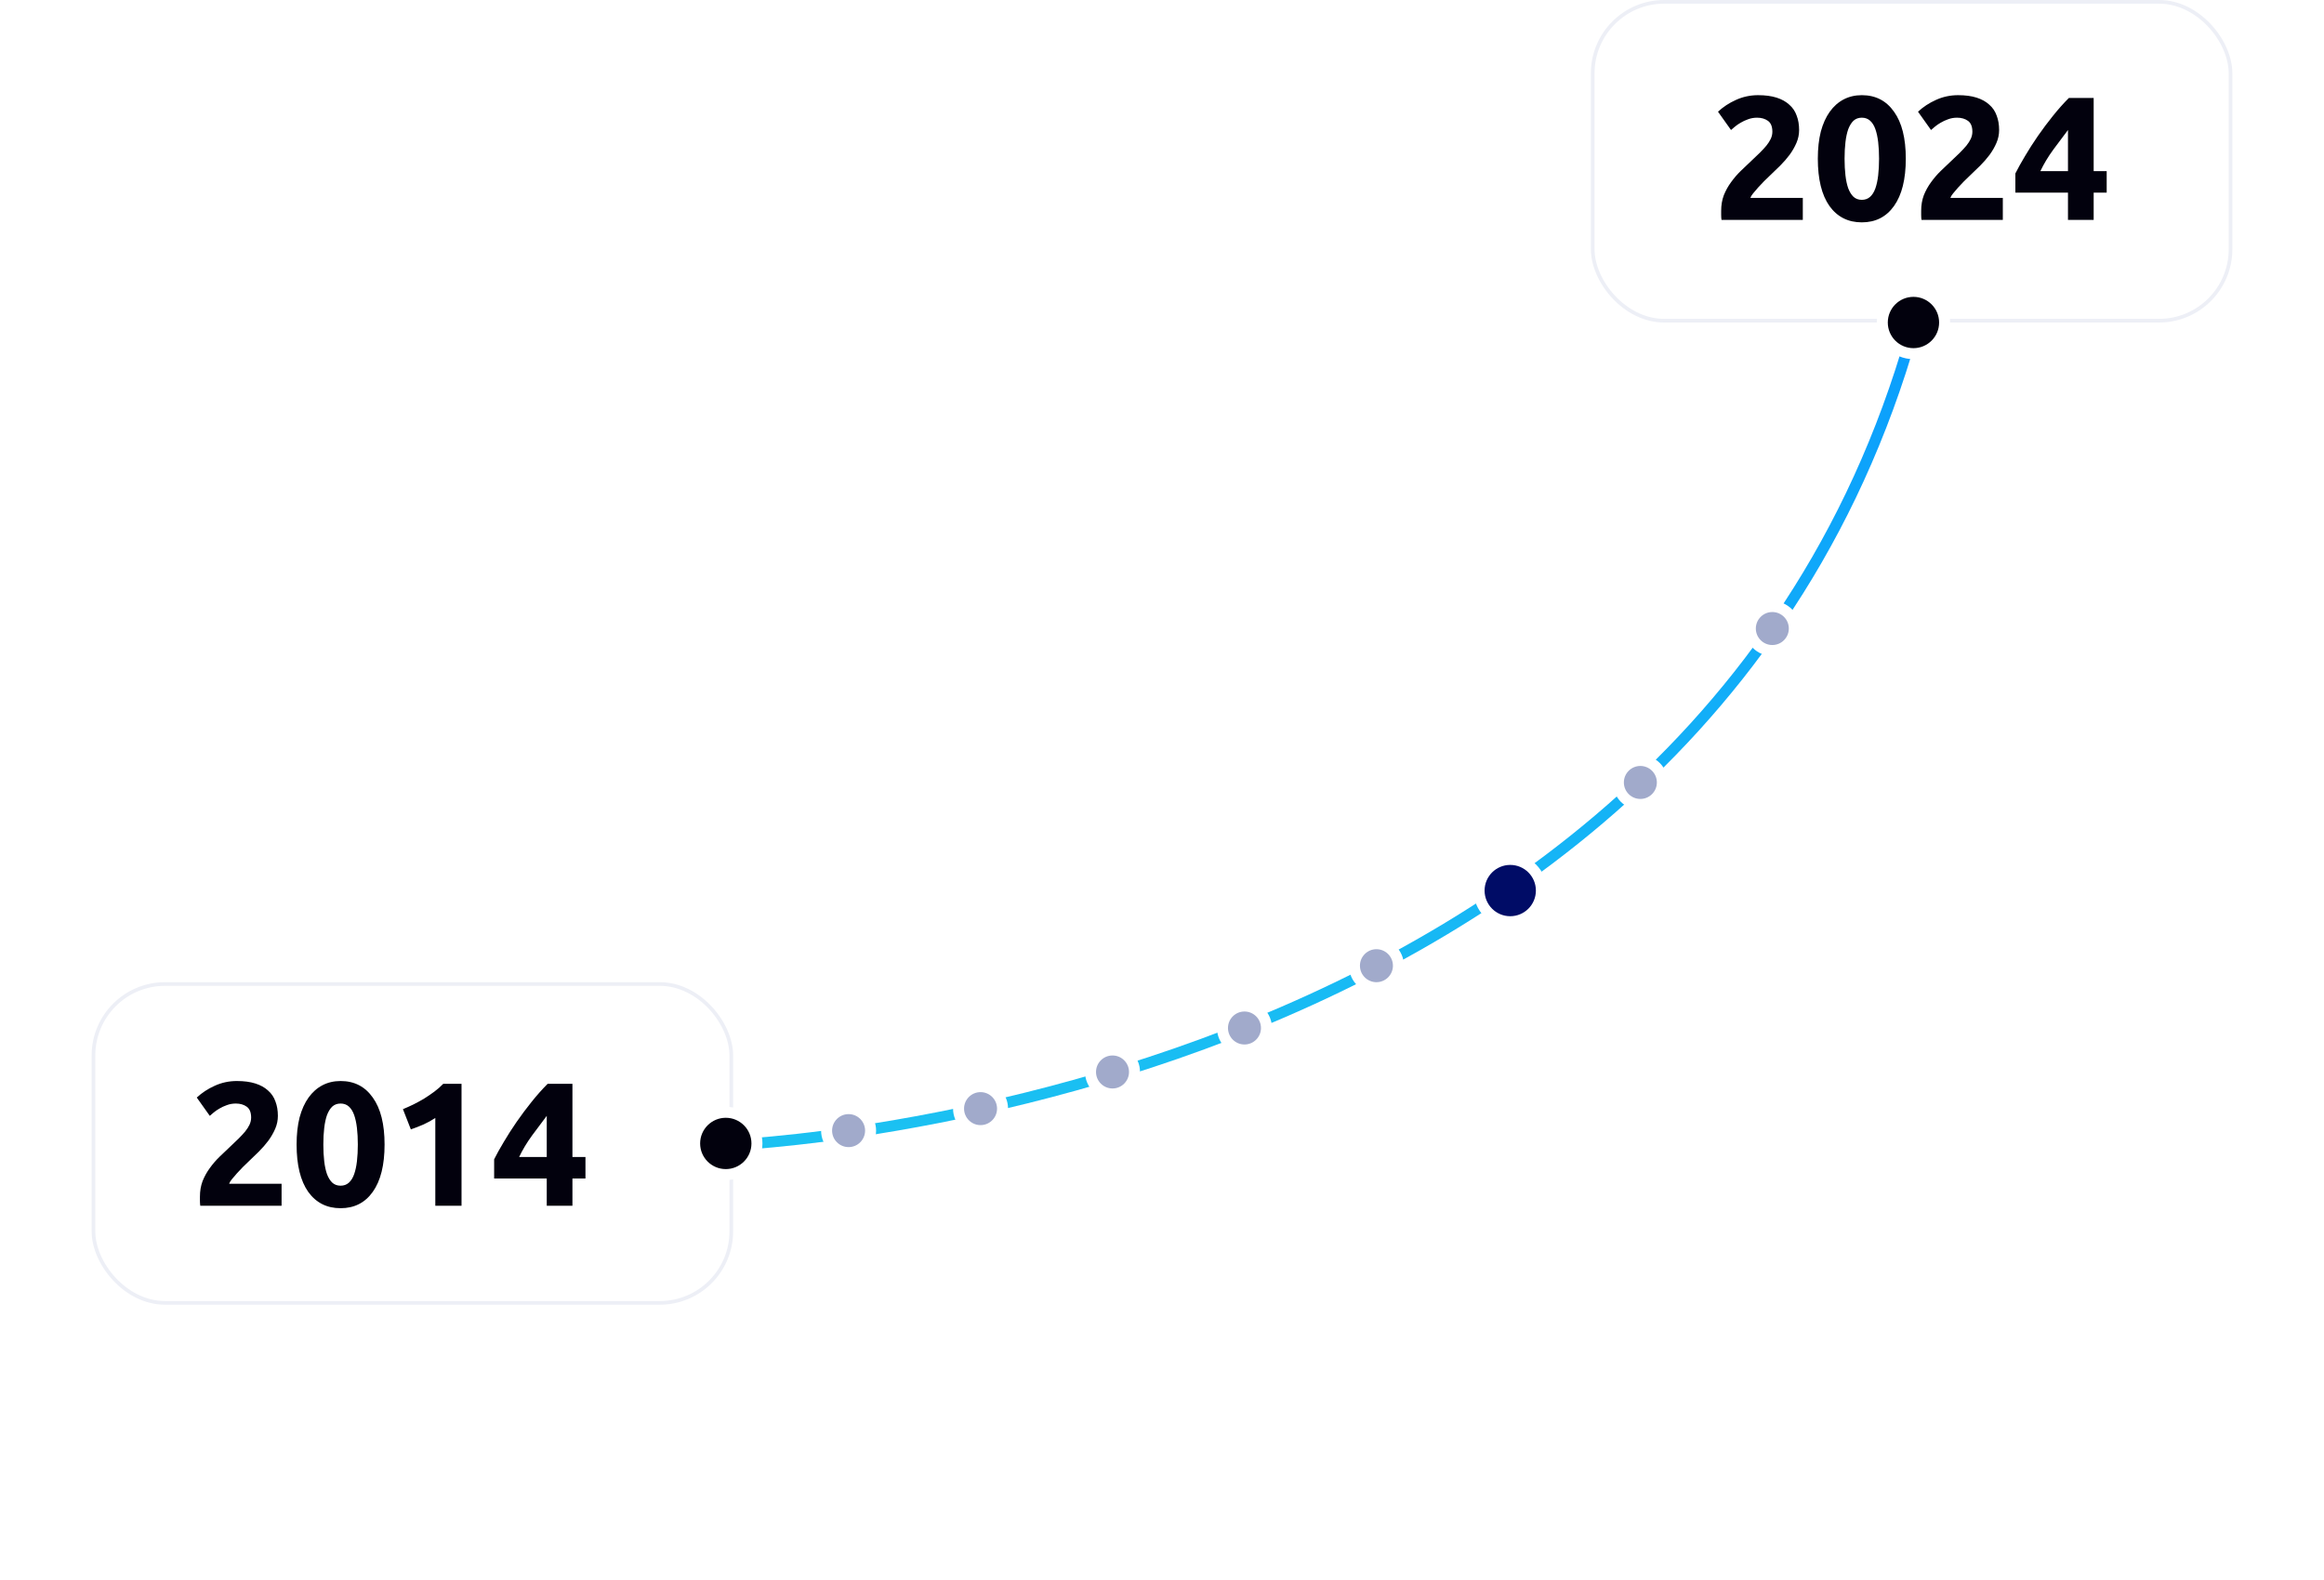 <svg xmlns="http://www.w3.org/2000/svg" width="634" height="431" viewBox="0 0 634 431" fill="none"><path d="M198 312.5C198 312.5 492.5 302.5 530 52" stroke="url(#paint0_linear_265_915)" stroke-width="3"></path><g filter="url(#filter0_d_265_915)"><rect x="25" y="268" width="175" height="88" rx="20" fill="white"></rect><rect x="25.5" y="268.5" width="174" height="87" rx="19.5" stroke="#EDEFF6"></rect></g><path d="M75.808 304.472C75.808 305.688 75.568 306.856 75.088 307.976C74.608 309.096 73.984 310.184 73.216 311.24C72.448 312.264 71.584 313.256 70.624 314.216C69.664 315.176 68.72 316.088 67.792 316.952C67.312 317.4 66.784 317.912 66.208 318.488C65.664 319.032 65.136 319.592 64.624 320.168C64.112 320.744 63.648 321.288 63.232 321.8C62.848 322.28 62.608 322.68 62.512 323H76.816V329H54.64C54.576 328.648 54.544 328.2 54.544 327.656C54.544 327.112 54.544 326.728 54.544 326.504C54.544 324.968 54.784 323.56 55.264 322.28C55.776 321 56.432 319.816 57.232 318.728C58.032 317.608 58.928 316.568 59.92 315.608C60.944 314.648 61.952 313.688 62.944 312.728C63.712 311.992 64.432 311.304 65.104 310.664C65.776 309.992 66.368 309.352 66.88 308.744C67.392 308.104 67.792 307.48 68.08 306.872C68.368 306.232 68.512 305.592 68.512 304.952C68.512 303.544 68.112 302.552 67.312 301.976C66.512 301.4 65.52 301.112 64.336 301.112C63.472 301.112 62.656 301.256 61.888 301.544C61.152 301.8 60.464 302.12 59.824 302.504C59.216 302.856 58.688 303.224 58.24 303.608C57.792 303.96 57.456 304.248 57.232 304.472L53.68 299.48C55.088 298.168 56.72 297.096 58.576 296.264C60.464 295.4 62.48 294.968 64.624 294.968C66.576 294.968 68.256 295.192 69.664 295.64C71.072 296.088 72.224 296.728 73.12 297.56C74.048 298.36 74.72 299.352 75.136 300.536C75.584 301.688 75.808 303 75.808 304.472ZM104.913 312.296C104.913 317.896 103.841 322.2 101.697 325.208C99.585 328.184 96.657 329.672 92.913 329.672C89.169 329.672 86.225 328.184 84.081 325.208C81.969 322.2 80.913 317.896 80.913 312.296C80.913 309.512 81.185 307.048 81.729 304.904C82.305 302.76 83.121 300.952 84.177 299.48C85.233 298.008 86.497 296.888 87.969 296.12C89.441 295.352 91.089 294.968 92.913 294.968C96.657 294.968 99.585 296.472 101.697 299.48C103.841 302.456 104.913 306.728 104.913 312.296ZM97.617 312.296C97.617 310.632 97.537 309.128 97.377 307.784C97.217 306.408 96.961 305.224 96.609 304.232C96.257 303.24 95.777 302.472 95.169 301.928C94.561 301.384 93.809 301.112 92.913 301.112C92.017 301.112 91.265 301.384 90.657 301.928C90.081 302.472 89.601 303.24 89.217 304.232C88.865 305.224 88.609 306.408 88.449 307.784C88.289 309.128 88.209 310.632 88.209 312.296C88.209 313.96 88.289 315.48 88.449 316.856C88.609 318.232 88.865 319.416 89.217 320.408C89.601 321.4 90.081 322.168 90.657 322.712C91.265 323.256 92.017 323.528 92.913 323.528C93.809 323.528 94.561 323.256 95.169 322.712C95.777 322.168 96.257 321.4 96.609 320.408C96.961 319.416 97.217 318.232 97.377 316.856C97.537 315.48 97.617 313.96 97.617 312.296ZM109.923 302.648C110.851 302.264 111.811 301.832 112.803 301.352C113.827 300.84 114.819 300.296 115.779 299.72C116.739 299.112 117.651 298.488 118.515 297.848C119.411 297.176 120.211 296.472 120.915 295.736H125.907V329H118.755V305.048C117.795 305.688 116.723 306.28 115.539 306.824C114.355 307.336 113.203 307.784 112.083 308.168L109.923 302.648ZM149.156 304.472C147.908 306.104 146.58 307.88 145.172 309.8C143.764 311.72 142.58 313.688 141.62 315.704H149.156V304.472ZM156.164 295.736V315.704H159.716V321.56H156.164V329H149.156V321.56H134.804V316.328C135.508 314.92 136.388 313.336 137.444 311.576C138.5 309.784 139.668 307.96 140.948 306.104C142.26 304.216 143.636 302.376 145.076 300.584C146.516 298.792 147.956 297.176 149.396 295.736H156.164Z" fill="#02010D"></path><circle cx="198" cy="312" r="8.5" fill="#02010D" stroke="white" stroke-width="3"></circle><g filter="url(#filter1_d_265_915)"><rect x="434" width="175" height="88" rx="20" fill="white"></rect><rect x="434.5" y="0.5" width="174" height="87" rx="19.5" stroke="#EDEFF6"></rect></g><path d="M490.808 35.472C490.808 36.688 490.568 37.856 490.088 38.976C489.608 40.096 488.984 41.184 488.216 42.24C487.448 43.264 486.584 44.256 485.624 45.216C484.664 46.176 483.72 47.088 482.792 47.952C482.312 48.4 481.784 48.912 481.208 49.488C480.664 50.032 480.136 50.592 479.624 51.168C479.112 51.744 478.648 52.288 478.232 52.8C477.848 53.28 477.608 53.68 477.512 54H491.816V60H469.64C469.576 59.648 469.544 59.2 469.544 58.656C469.544 58.112 469.544 57.728 469.544 57.504C469.544 55.968 469.784 54.56 470.264 53.28C470.776 52 471.432 50.816 472.232 49.728C473.032 48.608 473.928 47.568 474.92 46.608C475.944 45.648 476.952 44.688 477.944 43.728C478.712 42.992 479.432 42.304 480.104 41.664C480.776 40.992 481.368 40.352 481.88 39.744C482.392 39.104 482.792 38.48 483.08 37.872C483.368 37.232 483.512 36.592 483.512 35.952C483.512 34.544 483.112 33.552 482.312 32.976C481.512 32.4 480.52 32.112 479.336 32.112C478.472 32.112 477.656 32.256 476.888 32.544C476.152 32.8 475.464 33.12 474.824 33.504C474.216 33.856 473.688 34.224 473.24 34.608C472.792 34.96 472.456 35.248 472.232 35.472L468.68 30.48C470.088 29.168 471.72 28.096 473.576 27.264C475.464 26.4 477.48 25.968 479.624 25.968C481.576 25.968 483.256 26.192 484.664 26.64C486.072 27.088 487.224 27.728 488.12 28.56C489.048 29.36 489.72 30.352 490.136 31.536C490.584 32.688 490.808 34 490.808 35.472ZM519.913 43.296C519.913 48.896 518.841 53.2 516.697 56.208C514.585 59.184 511.657 60.672 507.913 60.672C504.169 60.672 501.225 59.184 499.081 56.208C496.969 53.2 495.913 48.896 495.913 43.296C495.913 40.512 496.185 38.048 496.729 35.904C497.305 33.76 498.121 31.952 499.177 30.48C500.233 29.008 501.497 27.888 502.969 27.12C504.441 26.352 506.089 25.968 507.913 25.968C511.657 25.968 514.585 27.472 516.697 30.48C518.841 33.456 519.913 37.728 519.913 43.296ZM512.617 43.296C512.617 41.632 512.537 40.128 512.377 38.784C512.217 37.408 511.961 36.224 511.609 35.232C511.257 34.24 510.777 33.472 510.169 32.928C509.561 32.384 508.809 32.112 507.913 32.112C507.017 32.112 506.265 32.384 505.657 32.928C505.081 33.472 504.601 34.24 504.217 35.232C503.865 36.224 503.609 37.408 503.449 38.784C503.289 40.128 503.209 41.632 503.209 43.296C503.209 44.96 503.289 46.48 503.449 47.856C503.609 49.232 503.865 50.416 504.217 51.408C504.601 52.4 505.081 53.168 505.657 53.712C506.265 54.256 507.017 54.528 507.913 54.528C508.809 54.528 509.561 54.256 510.169 53.712C510.777 53.168 511.257 52.4 511.609 51.408C511.961 50.416 512.217 49.232 512.377 47.856C512.537 46.48 512.617 44.96 512.617 43.296ZM545.371 35.472C545.371 36.688 545.131 37.856 544.651 38.976C544.171 40.096 543.547 41.184 542.779 42.24C542.011 43.264 541.147 44.256 540.187 45.216C539.227 46.176 538.283 47.088 537.355 47.952C536.875 48.4 536.347 48.912 535.771 49.488C535.227 50.032 534.699 50.592 534.187 51.168C533.675 51.744 533.211 52.288 532.795 52.8C532.411 53.28 532.171 53.68 532.075 54H546.379V60H524.203C524.139 59.648 524.107 59.2 524.107 58.656C524.107 58.112 524.107 57.728 524.107 57.504C524.107 55.968 524.347 54.56 524.827 53.28C525.339 52 525.995 50.816 526.795 49.728C527.595 48.608 528.491 47.568 529.483 46.608C530.507 45.648 531.515 44.688 532.507 43.728C533.275 42.992 533.995 42.304 534.667 41.664C535.339 40.992 535.931 40.352 536.443 39.744C536.955 39.104 537.355 38.48 537.643 37.872C537.931 37.232 538.075 36.592 538.075 35.952C538.075 34.544 537.675 33.552 536.875 32.976C536.075 32.4 535.082 32.112 533.898 32.112C533.035 32.112 532.219 32.256 531.451 32.544C530.715 32.8 530.027 33.12 529.387 33.504C528.779 33.856 528.251 34.224 527.803 34.608C527.355 34.96 527.019 35.248 526.795 35.472L523.243 30.48C524.651 29.168 526.283 28.096 528.139 27.264C530.027 26.4 532.043 25.968 534.187 25.968C536.139 25.968 537.819 26.192 539.227 26.64C540.635 27.088 541.787 27.728 542.683 28.56C543.611 29.36 544.283 30.352 544.699 31.536C545.147 32.688 545.371 34 545.371 35.472ZM564.156 35.472C562.908 37.104 561.58 38.88 560.172 40.8C558.764 42.72 557.58 44.688 556.62 46.704H564.156V35.472ZM571.164 26.736V46.704H574.716V52.56H571.164V60H564.156V52.56H549.804V47.328C550.508 45.92 551.388 44.336 552.444 42.576C553.5 40.784 554.668 38.96 555.948 37.104C557.26 35.216 558.636 33.376 560.076 31.584C561.516 29.792 562.956 28.176 564.396 26.736H571.164Z" fill="#02010D"></path><circle cx="522" cy="88" r="8.5" fill="#02010D" stroke="white" stroke-width="3"></circle><circle cx="267.5" cy="302.5" r="6" fill="#A1AACB" stroke="white" stroke-width="3"></circle><circle cx="231.5" cy="308.5" r="6" fill="#A1AACB" stroke="white" stroke-width="3"></circle><circle cx="303.5" cy="292.5" r="6" fill="#A1AACB" stroke="white" stroke-width="3"></circle><circle cx="339.5" cy="280.5" r="6" fill="#A1AACB" stroke="white" stroke-width="3"></circle><circle cx="375.5" cy="263.5" r="6" fill="#A1AACB" stroke="white" stroke-width="3"></circle><circle cx="412" cy="243" r="8.5" fill="#000C66" stroke="white" stroke-width="3"></circle><circle cx="447.5" cy="213.5" r="6" fill="#A1AACB" stroke="white" stroke-width="3"></circle><circle cx="483.5" cy="171.5" r="6" fill="#A1AACB" stroke="white" stroke-width="3"></circle><defs><filter id="filter0_d_265_915" x="0" y="268" width="225" height="163" filterUnits="userSpaceOnUse" color-interpolation-filters="sRGB"><feGaussianBlur stdDeviation="25"></feGaussianBlur></filter><filter id="filter1_d_265_915" x="409" y="0" width="225" height="163" filterUnits="userSpaceOnUse" color-interpolation-filters="sRGB"><feGaussianBlur stdDeviation="25"></feGaussianBlur></filter><linearGradient id="paint0_linear_265_915" x1="410" y1="52" x2="410" y2="322" gradientUnits="userSpaceOnUse"><stop stop-color="#0797FF"></stop><stop offset="1" stop-color="#1CC3F1"></stop></linearGradient></defs></svg>